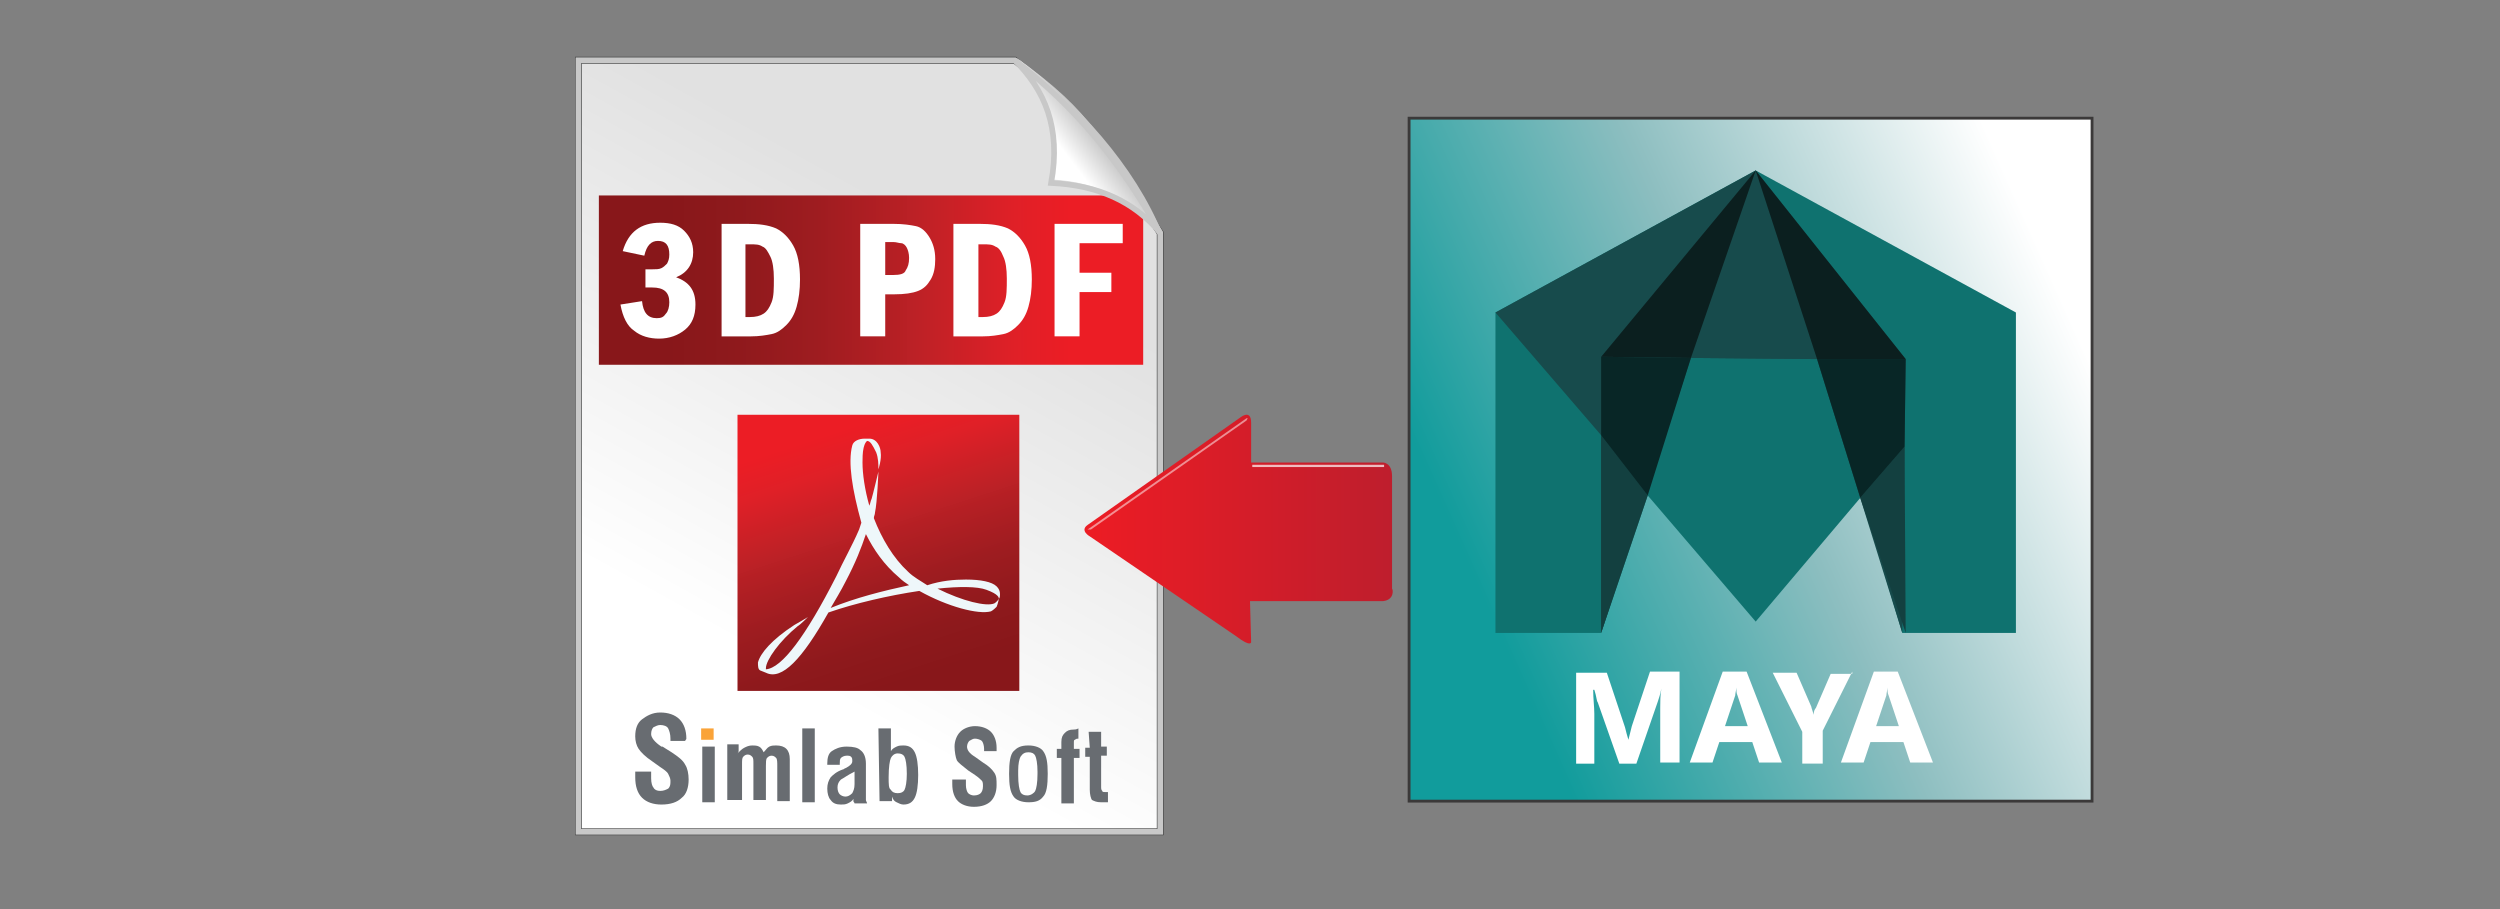 <?xml version="1.0" encoding="utf-8"?>
<!-- Generator: Adobe Illustrator 18.0.0, SVG Export Plug-In . SVG Version: 6.00 Build 0)  -->
<!DOCTYPE svg PUBLIC "-//W3C//DTD SVG 1.1//EN" "http://www.w3.org/Graphics/SVG/1.1/DTD/svg11.dtd">
<svg version="1.1" id="Layer_1" xmlns="http://www.w3.org/2000/svg" xmlns:xlink="http://www.w3.org/1999/xlink" x="0px" y="0px"
	 width="220px" height="80px" viewBox="0 0 220 80" enable-background="new 0 0 220 80" xml:space="preserve">
<rect x="0" y="0" width="220" height="80" fill="#808080" stroke="none"/>
<g id="rect2470">
	<g>
		
			<linearGradient id="SVGID_1_" gradientUnits="userSpaceOnUse" x1="677.412" y1="-780.338" x2="697.213" y2="-744.462" gradientTransform="matrix(1 1.100000e-003 1.100000e-003 -1 -610.219 -723.463)">
			<stop  offset="0" style="stop-color:#FFFFFF"/>
			<stop  offset="1" style="stop-color:#E1E1E1"/>
		</linearGradient>
		<path fill="url(#SVGID_1_)" stroke="#383939" stroke-width="0.6" d="M50.9,5.3h38.4c6.8,5.3,7.4,7.3,12.8,15.2v52.7H50.9V5.3z"/>
		<path fill="none" stroke="#C8C8C8" stroke-width="0.5" d="M50.9,5.3h38.4c6.9,4.9,7.4,7.2,12.8,15.2v52.7H50.9V5.3z"/>
	</g>
</g>
<linearGradient id="SVGID_2_" gradientUnits="userSpaceOnUse" x1="52.7" y1="24.65" x2="100.6" y2="24.65">
	<stop  offset="0.127" style="stop-color:#88171A"/>
	<stop  offset="0.244" style="stop-color:#8E191C;stop-opacity:0.999"/>
	<stop  offset="0.398" style="stop-color:#9E1C20;stop-opacity:0.999"/>
	<stop  offset="0.573" style="stop-color:#BA2025;stop-opacity:0.998"/>
	<stop  offset="0.761" style="stop-color:#DF1F26;stop-opacity:0.997"/>
	<stop  offset="0.867" style="stop-color:#EC1C24;stop-opacity:0.996"/>
</linearGradient>
<rect x="52.7" y="17.2" fill="url(#SVGID_2_)" width="47.9" height="14.9"/>
<g>
	<g>
		<path fill="#686C71" d="M60.3,65.2H59V65c0-0.4-0.1-0.7-0.2-0.9c-0.1-0.2-0.4-0.3-0.7-0.3c-0.2,0-0.4,0.1-0.6,0.2
			c-0.1,0.1-0.2,0.3-0.2,0.6c0,0.3,0.3,0.7,0.9,1.1c0,0,0,0,0.1,0l0.8,0.5c0.6,0.4,1,0.7,1.2,1.1c0.2,0.3,0.3,0.8,0.3,1.3
			c0,0.7-0.2,1.3-0.6,1.6c-0.4,0.4-1,0.6-1.8,0.6c-0.7,0-1.3-0.2-1.7-0.6s-0.6-1-0.6-1.8c0-0.1,0-0.1,0-0.2s0-0.2,0-0.3h1.4v0.6
			c0,0.4,0.1,0.7,0.2,0.8c0.1,0.2,0.3,0.3,0.6,0.3s0.5-0.1,0.7-0.2C59,69.2,59,69,59,68.7c0-0.2-0.1-0.4-0.2-0.6
			c-0.1-0.2-0.4-0.4-0.7-0.6L57.4,67c-0.6-0.4-1-0.8-1.2-1.1c-0.2-0.3-0.3-0.7-0.3-1.1c0-0.7,0.2-1.2,0.6-1.5s0.9-0.6,1.6-0.6
			c0.7,0,1.3,0.2,1.7,0.6c0.4,0.4,0.6,1,0.6,1.7l0,0C60.4,65.1,60.3,65.1,60.3,65.2z"/>
		<path fill="#FAA338" d="M61.7,64.1h1.1v1h-1.1V64.1z"/>
		<path fill="#686C71" d="M67.2,66.2c0.2-0.2,0.3-0.4,0.5-0.5s0.4-0.1,0.6-0.1c0.4,0,0.7,0.1,0.9,0.3c0.2,0.2,0.3,0.5,0.3,0.9v3.7
			h-1.1v-3l0,0v-0.1c0-0.3,0-0.6-0.1-0.7s-0.2-0.2-0.4-0.2c-0.2,0-0.3,0.1-0.4,0.2s-0.1,0.4-0.1,0.7v3h-1.1v-3.2
			c0-0.3,0-0.5-0.1-0.6s-0.2-0.2-0.4-0.2c-0.2,0-0.3,0.1-0.4,0.2s-0.1,0.3-0.1,0.7v3.1H64v-4.9h1V66v0.1c0,0,0,0.1-0.1,0.2
			c0.2-0.2,0.4-0.4,0.6-0.5s0.4-0.2,0.7-0.2c0.2,0,0.4,0,0.6,0.1C67,65.8,67.1,66,67.2,66.2z"/>
		<path fill="#686C71" d="M70.6,64.1h1.1v6.5h-1.1V64.1z"/>
		<path fill="#686C71" d="M76.2,67.2V70c0,0.1,0,0.2,0,0.4c0,0.1,0.1,0.2,0.1,0.3h-1.1c0-0.1-0.1-0.1-0.1-0.2s0-0.2,0-0.2
			c-0.1,0.2-0.3,0.3-0.5,0.4s-0.4,0.1-0.6,0.1c-0.4,0-0.7-0.1-0.9-0.4c-0.2-0.2-0.3-0.6-0.3-1s0.1-0.7,0.3-1
			c0.2-0.2,0.5-0.5,1.1-0.7c0.1,0,0.1-0.1,0.2-0.1c0.4-0.2,0.6-0.4,0.6-0.6s0-0.3-0.1-0.4s-0.2-0.1-0.4-0.1c-0.2,0-0.4,0.1-0.5,0.2
			s-0.1,0.3-0.1,0.5v0.1h-1.1v-0.1c0-0.5,0.1-0.9,0.4-1.1s0.7-0.4,1.3-0.4c0.6,0,1,0.1,1.2,0.3C76,66.2,76.2,66.6,76.2,67.2z"/>
		<path fill="#686C71" d="M77.3,64.1h1.1v1.4c0,0.1,0,0.2,0,0.3c0,0.1,0,0.2,0,0.3c0.1-0.2,0.3-0.3,0.5-0.4s0.4-0.1,0.6-0.1
			c0.5,0,0.8,0.2,1,0.6s0.3,1.1,0.3,2s-0.1,1.6-0.3,2c-0.2,0.4-0.5,0.6-1,0.6c-0.2,0-0.4-0.1-0.6-0.2s-0.3-0.2-0.4-0.5l0,0
			c0,0.1,0,0.2,0,0.2v0.2h-1.1L77.3,64.1L77.3,64.1z"/>
		<path fill="#686C71" d="M87.7,66.1h-1.1v-0.2c0-0.3-0.1-0.6-0.2-0.7S86,65,85.8,65s-0.3,0.1-0.5,0.2c-0.1,0.1-0.2,0.3-0.2,0.5
			c0,0.3,0.2,0.6,0.7,0.9l0,0l0.7,0.5c0.5,0.3,0.8,0.6,1,0.9s0.2,0.6,0.2,1.1c0,0.6-0.2,1.1-0.5,1.4S86.4,71,85.7,71
			c-0.6,0-1.1-0.2-1.4-0.5s-0.5-0.8-0.5-1.5v-0.1c0-0.1,0-0.1,0-0.3H85v0.5c0,0.3,0.1,0.6,0.2,0.7s0.3,0.2,0.5,0.2
			c0.3,0,0.5-0.1,0.6-0.2s0.2-0.3,0.2-0.6c0-0.2,0-0.4-0.1-0.5s-0.3-0.3-0.6-0.5l-0.6-0.4c-0.5-0.4-0.9-0.7-1-0.9S84,66.1,84,65.7
			c0-0.5,0.2-1,0.5-1.3s0.8-0.5,1.3-0.5c0.6,0,1.1,0.2,1.4,0.5s0.5,0.8,0.5,1.4l0,0C87.7,66,87.7,66,87.7,66.1z"/>
		<path fill="#686C71" d="M90.5,65.6c0.6,0,1.1,0.2,1.3,0.5c0.3,0.4,0.4,1,0.4,2s-0.1,1.7-0.4,2c-0.3,0.4-0.7,0.5-1.3,0.5
			c-0.6,0-1.1-0.2-1.3-0.5c-0.3-0.4-0.4-1-0.4-2s0.1-1.7,0.4-2S89.8,65.6,90.5,65.6z"/>
		<path fill="#686C71" d="M94.9,64.1V65l0,0l0,0c-0.1,0-0.2,0-0.3,0.1c-0.1,0-0.1,0.1-0.1,0.3v0.5H95v0.8h-0.5v4h-1.1v-4H93v-0.8
			h0.4v-0.6c0-0.4,0.1-0.6,0.3-0.8c0.2-0.2,0.4-0.3,0.8-0.3C94.6,64.2,94.7,64.2,94.9,64.1C94.8,64.1,94.8,64.1,94.9,64.1z"/>
		<path fill="#686C71" d="M95.8,64.4h1.1v1.3h0.5v0.8h-0.5v2.7c0,0.2,0,0.3,0.1,0.4c0,0.1,0.1,0.1,0.3,0.1c0,0,0,0,0.1,0
			c0,0,0,0,0.1,0v0.9c-0.1,0-0.2,0-0.3,0c-0.1,0-0.2,0-0.3,0c-0.4,0-0.6-0.1-0.8-0.2c-0.1-0.1-0.2-0.5-0.2-0.9v-2.9h-0.4v-0.8h0.4
			L95.8,64.4L95.8,64.4z"/>
	</g>
	<rect x="61.8" y="65.7" fill="#686C71" width="1.1" height="4.9"/>
	<path fill="#FFFFFF" d="M75.2,67.9V69c0,0.4-0.1,0.6-0.2,0.8c-0.2,0.2-0.4,0.3-0.6,0.3S74,70,73.9,69.9s-0.2-0.3-0.2-0.6
		c0-0.3,0.1-0.5,0.3-0.7C74.2,68.5,74.6,68.2,75.2,67.9z"/>
	<path fill="#FFFFFF" d="M90.5,66.2c0.3,0,0.5,0.1,0.6,0.3c0.1,0.2,0.2,0.7,0.2,1.4v0.2c0,0.8-0.1,1.3-0.2,1.5S90.7,70,90.4,70
		c-0.3,0-0.5-0.1-0.6-0.3c-0.1-0.2-0.2-0.7-0.2-1.5v-0.4c0-0.6,0.1-1,0.2-1.2C90,66.3,90.2,66.2,90.5,66.2z"/>
	<path fill="#FFFFFF" d="M78.2,68.4c0-0.9,0.1-1.5,0.2-1.7s0.3-0.4,0.6-0.4c0.3,0,0.5,0.1,0.6,0.3s0.2,0.7,0.2,1.5
		c0,0.7-0.1,1.2-0.2,1.4c-0.1,0.2-0.3,0.3-0.6,0.3c-0.3,0-0.5-0.1-0.6-0.3C78.2,69.4,78.2,69,78.2,68.4z"/>
</g>
<g>
	
		<linearGradient id="SVGID_3_" gradientUnits="userSpaceOnUse" x1="95.235" y1="33.304" x2="122.362" y2="33.304" gradientTransform="matrix(-1 0 0 1 217.795 13.257)">
		<stop  offset="0" style="stop-color:#BE1E2D"/>
		<stop  offset="1" style="stop-color:#ED1C24"/>
	</linearGradient>
	<path fill="url(#SVGID_3_)" d="M121.7,52.9H110l0.1,3.6c0,0,0,0.5-1.3-0.5l-12.9-8.8c0,0-0.9-0.5-0.2-1l13.5-9.5
		c0,0,0.9-0.7,0.9,0.5s0,3.5,0,3.5h11.6c0,0,0.8,0,0.8,1.2v9.9C122.6,51.9,122.7,52.8,121.7,52.9z"/>
	
		<linearGradient id="SVGID_4_" gradientUnits="userSpaceOnUse" x1="96.036" y1="27.743" x2="107.606" y2="27.743" gradientTransform="matrix(-1 0 0 1 217.795 13.257)">
		<stop  offset="1" style="stop-color:#FFFFFF"/>
		<stop  offset="1" style="stop-color:#ED1C24"/>
	</linearGradient>
	<rect x="110.2" y="40.9" opacity="0.7" fill="url(#SVGID_4_)" enable-background="new    " width="11.6" height="0.2"/>
	
		<linearGradient id="SVGID_5_" gradientUnits="userSpaceOnUse" x1="108.024" y1="28.443" x2="122.124" y2="28.443" gradientTransform="matrix(-1 0 0 1 217.795 13.257)">
		<stop  offset="1" style="stop-color:#FFFFFF"/>
		<stop  offset="1" style="stop-color:#ED1C24"/>
	</linearGradient>
	<polygon opacity="0.5" fill="url(#SVGID_5_)" enable-background="new    " points="109.7,36.8 95.7,46.6 96,46.6 109.7,37 
		109.8,36.8 	"/>
</g>
<g id="path3395">
	<g>
		
			<linearGradient id="SVGID_6_" gradientUnits="userSpaceOnUse" x1="704.981" y1="-736.828" x2="707.218" y2="-734.766" gradientTransform="matrix(0.995 9.531939e-002 9.531939e-002 -0.995 -537.236 -786.548)">
			<stop  offset="0" style="stop-color:#FFFFFF"/>
			<stop  offset="1" style="stop-color:#C8C8C8"/>
		</linearGradient>
		<path fill="url(#SVGID_6_)" d="M89.5,5.1c5.2,3.8,10.4,9.5,12.8,15.5c-2.3-2.8-5.6-4.6-9.7-4.8C93.6,11.1,92,7.8,89.5,5.1z"/>
		<path fill="none" stroke="#C8C8C8" stroke-width="0.5" d="M89.3,5.3c5.7,4.4,9.4,9.2,12.8,15.2c-2.3-2.8-5.5-4.2-9.6-4.4
			C93.4,11.2,91.9,7.9,89.3,5.3z"/>
	</g>
</g>
<rect x="796.2" y="17.3" fill="#333333" width="47.9" height="14.9"/>
<g>
	<path fill="#FFFFFF" d="M810,19.2h6.3V21h-4v2.8h3.1v1.8h-3.1v4.2H810V19.2z"/>
	<path fill="#FFFFFF" d="M817.7,19.2h3.6c0.9,0,1.5,0.1,1.9,0.2s0.8,0.4,1.1,0.9s0.4,1,0.4,1.7c0,1.2-0.5,2-1.5,2.3
		c1.2,0.4,1.8,1.3,1.8,2.6c0,0.7-0.2,1.3-0.5,1.8s-0.7,0.8-1.2,1s-1.2,0.2-2.1,0.2h-3.6L817.7,19.2L817.7,19.2z M819.9,23.5h0.8
		c0.8,0,1.2-0.1,1.4-0.4s0.3-0.6,0.3-0.9s-0.1-0.6-0.3-0.9s-0.6-0.4-1.3-0.4h-0.9V23.5z M819.9,28h1.1c1.1,0,1.6-0.5,1.6-1.4
		c0-0.5-0.1-0.9-0.4-1.1s-0.7-0.3-1.2-0.3h-1.1L819.9,28L819.9,28z"/>
	<path fill="#FFFFFF" d="M826.4,19.2h2.6l1.3,2.8l1.3-2.8h2.2l-2.5,4.8l2.8,5.8h-2.6l-1.6-3.5l-1.7,3.5H826l2.9-5.5L826.4,19.2z"/>
</g>
<g>
	
		<linearGradient id="SVGID_7_" gradientUnits="userSpaceOnUse" x1="807.034" y1="32.5" x2="831.834" y2="32.5" gradientTransform="matrix(1 0 0 -1 0 80)">
		<stop  offset="0" style="stop-color:#212221"/>
		<stop  offset="0.478" style="stop-color:#484748"/>
		<stop  offset="1" style="stop-color:#636464"/>
	</linearGradient>
	<rect x="807" y="35.2" fill="url(#SVGID_7_)" width="24.8" height="24.6"/>
	<path fill="none" stroke="#FFFFFF" stroke-width="0.5" stroke-miterlimit="10" d="M813.8,38.8c0,0-1.9,1.8-2,3.3
		c0,0-0.5,2.2,1.5,3.3l1.2,0.8l0.1,0.1l0.2,2.4c0,0-1.7,0.2-1.8-2.1c0,0-0.8,1-0.3,3.2c0,0,0.6,1.1,2.6,1.9l0.8,1.8
		c0,0,0.1,0.5-0.5,0.1c0,0-1-0.7-1.1-1.1c0,0-0.2,1.6,0.8,2.7c0,0,1.1,0.8,1.9,0.7h0.1c0,0,1.4,1.7,2.4,2c0,0,1.9,0.5,2.6-0.9
		l0.5-0.7c0,0,0-0.2-0.2-0.1c0,0-1,1.1-1.7,0.6c0,0-1.3-1.2,0.1-1.2c0,0,1.1-0.3,1.4-1.7l-0.2-1.5c0,0-0.9,1-2.1,1.4l-0.1-1.9
		c0,0,3.8-0.2,4.4-3.4l-0.1-2.3c0,0-0.1-0.5-0.2-0.1c0,0-0.5,1.9-3.6,2.5l0.2-2.2c0,0,2.5-0.6,3.3-1.3c0,0,2.2-1.3,2.3-3
		c0,0,0.2-2.5-0.9-3.7c0,0-0.1-0.4-0.2,0c0,0,0.8,2-4.6,3.2c0,0-3.5,0.6-5.5,0.2C815.5,41.7,811.9,41.2,813.8,38.8z"/>
	<path fill="#FFFFFF" d="M816.8,41.9c0,0-0.4,10.1,2,13.3c0,0,0.2,0.2,0.1,0c0,0-2.5-2.6-1.2-13.3H816.8z"/>
</g>
<polygon fill="#371715" points="167,38 179.4,61.5 170.4,61.5 "/>
<polygon fill="#211112" points="129.1,53.1 124.7,61.3 124.9,61.5 129.9,61.5 129.3,53.7 129.3,52.7 "/>
<g>
	<linearGradient id="SVGID_8_" gradientUnits="userSpaceOnUse" x1="129.908" y1="51.256" x2="182.151" y2="27.893">
		<stop  offset="0" style="stop-color:#119C9C"/>
		<stop  offset="0.495" style="stop-color:#8DBEC0"/>
		<stop  offset="1" style="stop-color:#FFFFFF"/>
	</linearGradient>
	<rect x="124" y="10.4" fill="url(#SVGID_8_)" width="60.1" height="60.1"/>
	<g>
		<polygon fill="#0F726F" points="131.6,55.7 131.6,27.5 154.5,15 177.4,27.5 177.4,55.7 167.4,55.7 163.8,43.7 154.5,54.7 
			145,43.6 140.9,55.7 		"/>
		<polygon fill="#174B4C" points="131.6,27.5 140.9,38.3 140.9,55.7 148.8,31.5 159.9,31.6 167.4,55.7 167.7,31.6 154.5,15 		"/>
		<polygon fill="#134040" points="140.9,55.7 140.9,38.3 145,43.6 		"/>
		<polygon fill="#134040" points="163.7,43.8 167.6,39.3 167.7,55.7 		"/>
		<polygon fill="#174B4C" points="154.5,15 148.8,31.5 159.9,31.6 		"/>
		<polygon fill="#0B1F1F" points="159.9,31.6 167.7,31.6 154.5,15 		"/>
		<polygon fill="#0B1F1F" points="154.5,15 140.9,31.4 148.8,31.5 		"/>
		<polygon fill="#082626" points="159.9,31.6 167.7,31.6 167.6,39.3 163.7,43.8 		"/>
		<polygon fill="#082626" points="140.9,31.4 140.9,38.3 145,43.6 148.8,31.5 		"/>
	</g>
	<g>
		<path fill="#FFFFFF" d="M147.9,67.1h-1.8v-4.8c0-0.5,0-1.1,0.1-1.7h0c-0.1,0.5-0.2,0.8-0.3,1.1l-1.9,5.5h-1.5l-1.9-5.4
			c-0.1-0.1-0.1-0.5-0.3-1.1h-0.1c0,0.8,0.1,1.5,0.1,2.1v4.4h-1.6v-8h2.7l1.6,4.8c0.1,0.4,0.2,0.8,0.3,1.1h0
			c0.1-0.4,0.2-0.8,0.3-1.2l1.6-4.8h2.6V67.1z"/>
		<path fill="#FFFFFF" d="M156.8,67.1h-2l-0.6-1.8h-2.9l-0.6,1.8h-2l2.9-8h2.1L156.8,67.1z M153.8,63.9l-0.9-2.7
			c-0.1-0.2-0.1-0.4-0.1-0.7h0c0,0.2-0.1,0.5-0.1,0.7l-0.9,2.7H153.8z"/>
		<path fill="#FFFFFF" d="M163,59.1l-2.6,5.2v2.9h-1.8v-2.8l-2.6-5.2h2.1l1.3,3c0,0.1,0.1,0.3,0.2,0.7h0c0-0.3,0.1-0.5,0.2-0.6
			l1.3-3H163z"/>
		<path fill="#FFFFFF" d="M170.1,67.1h-2l-0.6-1.8h-2.9l-0.6,1.8h-2l2.9-8h2.1L170.1,67.1z M167.1,63.9l-0.9-2.7
			c-0.1-0.2-0.1-0.4-0.1-0.7h0c0,0.2-0.1,0.5-0.1,0.7l-0.9,2.7H167.1z"/>
	</g>
</g>
<rect x="124" y="10.4" fill="none" stroke="#3B3939" stroke-width="0.25" stroke-miterlimit="10" width="60.1" height="60.1"/>
<g>
	
		<linearGradient id="SVGID_9_" gradientUnits="userSpaceOnUse" x1="82.018" y1="14.908" x2="72.502" y2="44.194" gradientTransform="matrix(1 0 0 -1 4.000000e-002 78.215)">
		<stop  offset="0.127" style="stop-color:#88171A"/>
		<stop  offset="0.244" style="stop-color:#8E191C;stop-opacity:0.999"/>
		<stop  offset="0.398" style="stop-color:#9E1C20;stop-opacity:0.999"/>
		<stop  offset="0.573" style="stop-color:#BA2025;stop-opacity:0.998"/>
		<stop  offset="0.761" style="stop-color:#DF1F26;stop-opacity:0.997"/>
		<stop  offset="0.867" style="stop-color:#EC1C24;stop-opacity:0.996"/>
	</linearGradient>
	<rect x="64.9" y="36.5" fill="url(#SVGID_9_)" width="24.8" height="24.3"/>
	<g>
		<path id="path4463_1_" fill="#EEF7FA" d="M73.6,50.7c0.6-1.3,1.4-2.7,2-4.1l0,0l0.2-0.6c-0.8-2.9-1.2-5.3-0.8-6.8l0,0
			c0.1-0.4,0.6-0.6,1.1-0.6l0,0l0.3,0h0.1c0.7,0,1,0.8,1,1.2l0,0c0.1,0.6-0.2,1.5-0.2,1.5l0,0c0-0.4,0-1-0.2-1.5l0,0
			c-0.3-0.6-0.5-1-0.8-1l0,0c-0.1,0.1-0.2,0.2-0.3,0.6l0,0c-0.1,0.4-0.1,1-0.1,1.3l0,0c0,1,0.2,2.4,0.6,3.8l0,0
			c0.1-0.2,0.1-0.4,0.2-0.6l0,0c0.1-0.3,0.6-2.4,0.6-2.4l0,0c0,0-0.1,2.7-0.3,3.6l0,0c0,0.2-0.1,0.3-0.1,0.5l0,0
			c0.7,1.8,1.7,3.5,3,4.7l0,0c0.5,0.5,1.1,0.8,1.7,1.2l0,0C82.8,51.1,84,51,85,51l0,0c1.3,0,2.3,0.2,2.7,0.6l0,0
			c0.2,0.2,0.3,0.4,0.3,0.7l0,0c0,0.1,0,0.3-0.1,0.4l0,0c0-0.1,0-0.4-1.1-0.8l0,0c-0.8-0.3-2.4-0.3-4.3-0.1l0,0
			c2.2,1.1,4.3,1.6,5,1.3l0,0c0.2-0.1,0.4-0.4,0.4-0.4l0,0c0,0-0.1,0.5-0.2,0.7l0,0c-0.1,0.1-0.3,0.3-0.5,0.4l0,0
			c-1.1,0.3-3.8-0.4-6.3-1.8l0,0c-2.7,0.4-5.7,1.1-8,1.9l0,0c-2.3,4.1-4.1,6-5.5,5.3l0,0L66.9,59c-0.2-0.1-0.2-0.4-0.2-0.7l0,0
			c0.2-0.8,1.2-2,3.2-3.3l0,0c0.2-0.1,1.2-0.7,1.2-0.7l0,0c0,0-0.7,0.7-0.9,0.8l0,0c-1.6,1.3-2.8,3-2.8,3.7l0,0l0,0.1
			C68.8,58.8,70.9,56,73.6,50.7 M74.4,51.2c-0.4,0.8-0.9,1.6-1.3,2.3l0,0c2.2-0.9,4.6-1.5,6.9-2l0,0c-0.3-0.2-0.6-0.4-0.9-0.7l0,0
			c-1.3-1.1-2.2-2.4-2.9-3.8l0,0C75.8,48.2,75.3,49.5,74.4,51.2"/>
	</g>
</g>
<g>
	<path fill="#FFFFFF" d="M56.7,22.5l-1.9-0.4c0.5-1.7,1.6-2.5,3.3-2.5c0.9,0,1.6,0.2,2.1,0.7c0.5,0.5,0.8,1.1,0.8,1.9
		c0,1-0.5,1.8-1.5,2.2c1.1,0.4,1.7,1.1,1.7,2.4c0,1-0.3,1.7-0.9,2.2c-0.6,0.5-1.4,0.8-2.3,0.8c-0.8,0-1.6-0.2-2.2-0.7
		c-0.6-0.4-1-1.2-1.2-2.3l1.9-0.3c0.1,1,0.5,1.5,1.3,1.5c0.4,0,0.6-0.1,0.8-0.4c0.2-0.2,0.3-0.6,0.3-1c0-0.9-0.5-1.3-1.5-1.3l-0.6,0
		v-1.6h0.6c0.3,0,0.6,0,0.8-0.1s0.3-0.2,0.5-0.4c0.1-0.2,0.2-0.4,0.2-0.8c0-0.8-0.3-1.2-1-1.2C57.3,21.2,56.9,21.6,56.7,22.5z"/>
	<path fill="#FFFFFF" d="M63.5,19.7h2.3c1,0,1.8,0.1,2.5,0.4c0.6,0.3,1.1,0.8,1.5,1.5s0.6,1.7,0.6,3c0,0.9-0.1,1.7-0.3,2.4
		c-0.2,0.7-0.5,1.2-0.9,1.6c-0.4,0.4-0.8,0.7-1.3,0.8c-0.5,0.1-1.1,0.2-1.8,0.2h-2.6V19.7z M65.6,21.4v6.5H66c0.5,0,0.9-0.1,1.2-0.3
		c0.3-0.2,0.5-0.5,0.7-1c0.2-0.5,0.2-1.2,0.2-2.1c0-0.8-0.1-1.5-0.3-1.9s-0.4-0.8-0.7-0.9c-0.3-0.2-0.6-0.2-1.1-0.2H65.6z"/>
	<path fill="#FFFFFF" d="M75.8,19.7h2.8c0.9,0,1.5,0.1,2,0.2c0.5,0.1,0.9,0.5,1.2,1c0.3,0.5,0.5,1.1,0.5,1.9c0,0.7-0.1,1.3-0.4,1.8
		c-0.3,0.5-0.6,0.8-1.1,1c-0.5,0.2-1.2,0.3-2.1,0.3h-0.8v3.7h-2.2V19.7z M77.9,21.3v2.9h0.7c0.6,0,1-0.1,1.1-0.4
		c0.2-0.3,0.3-0.6,0.3-1.1c0-0.4-0.1-0.7-0.2-0.9c-0.1-0.2-0.3-0.4-0.5-0.4s-0.4-0.1-0.7-0.1H77.9z"/>
	<path fill="#FFFFFF" d="M83.9,19.7h2.3c1,0,1.8,0.1,2.5,0.4c0.6,0.3,1.1,0.8,1.5,1.5s0.6,1.7,0.6,3c0,0.9-0.1,1.7-0.3,2.4
		c-0.2,0.7-0.5,1.2-0.9,1.6c-0.4,0.4-0.8,0.7-1.3,0.8c-0.5,0.1-1.1,0.2-1.8,0.2h-2.6V19.7z M86.1,21.4v6.5h0.4
		c0.5,0,0.9-0.1,1.2-0.3c0.3-0.2,0.5-0.5,0.7-1c0.2-0.5,0.2-1.2,0.2-2.1c0-0.8-0.1-1.5-0.3-1.9c-0.2-0.5-0.4-0.8-0.7-0.9
		c-0.3-0.2-0.6-0.2-1.1-0.2H86.1z"/>
	<path fill="#FFFFFF" d="M92.9,19.7h5.9v1.7H95V24h2.8v1.7H95v3.9h-2.2V19.7z"/>
</g>
</svg>
